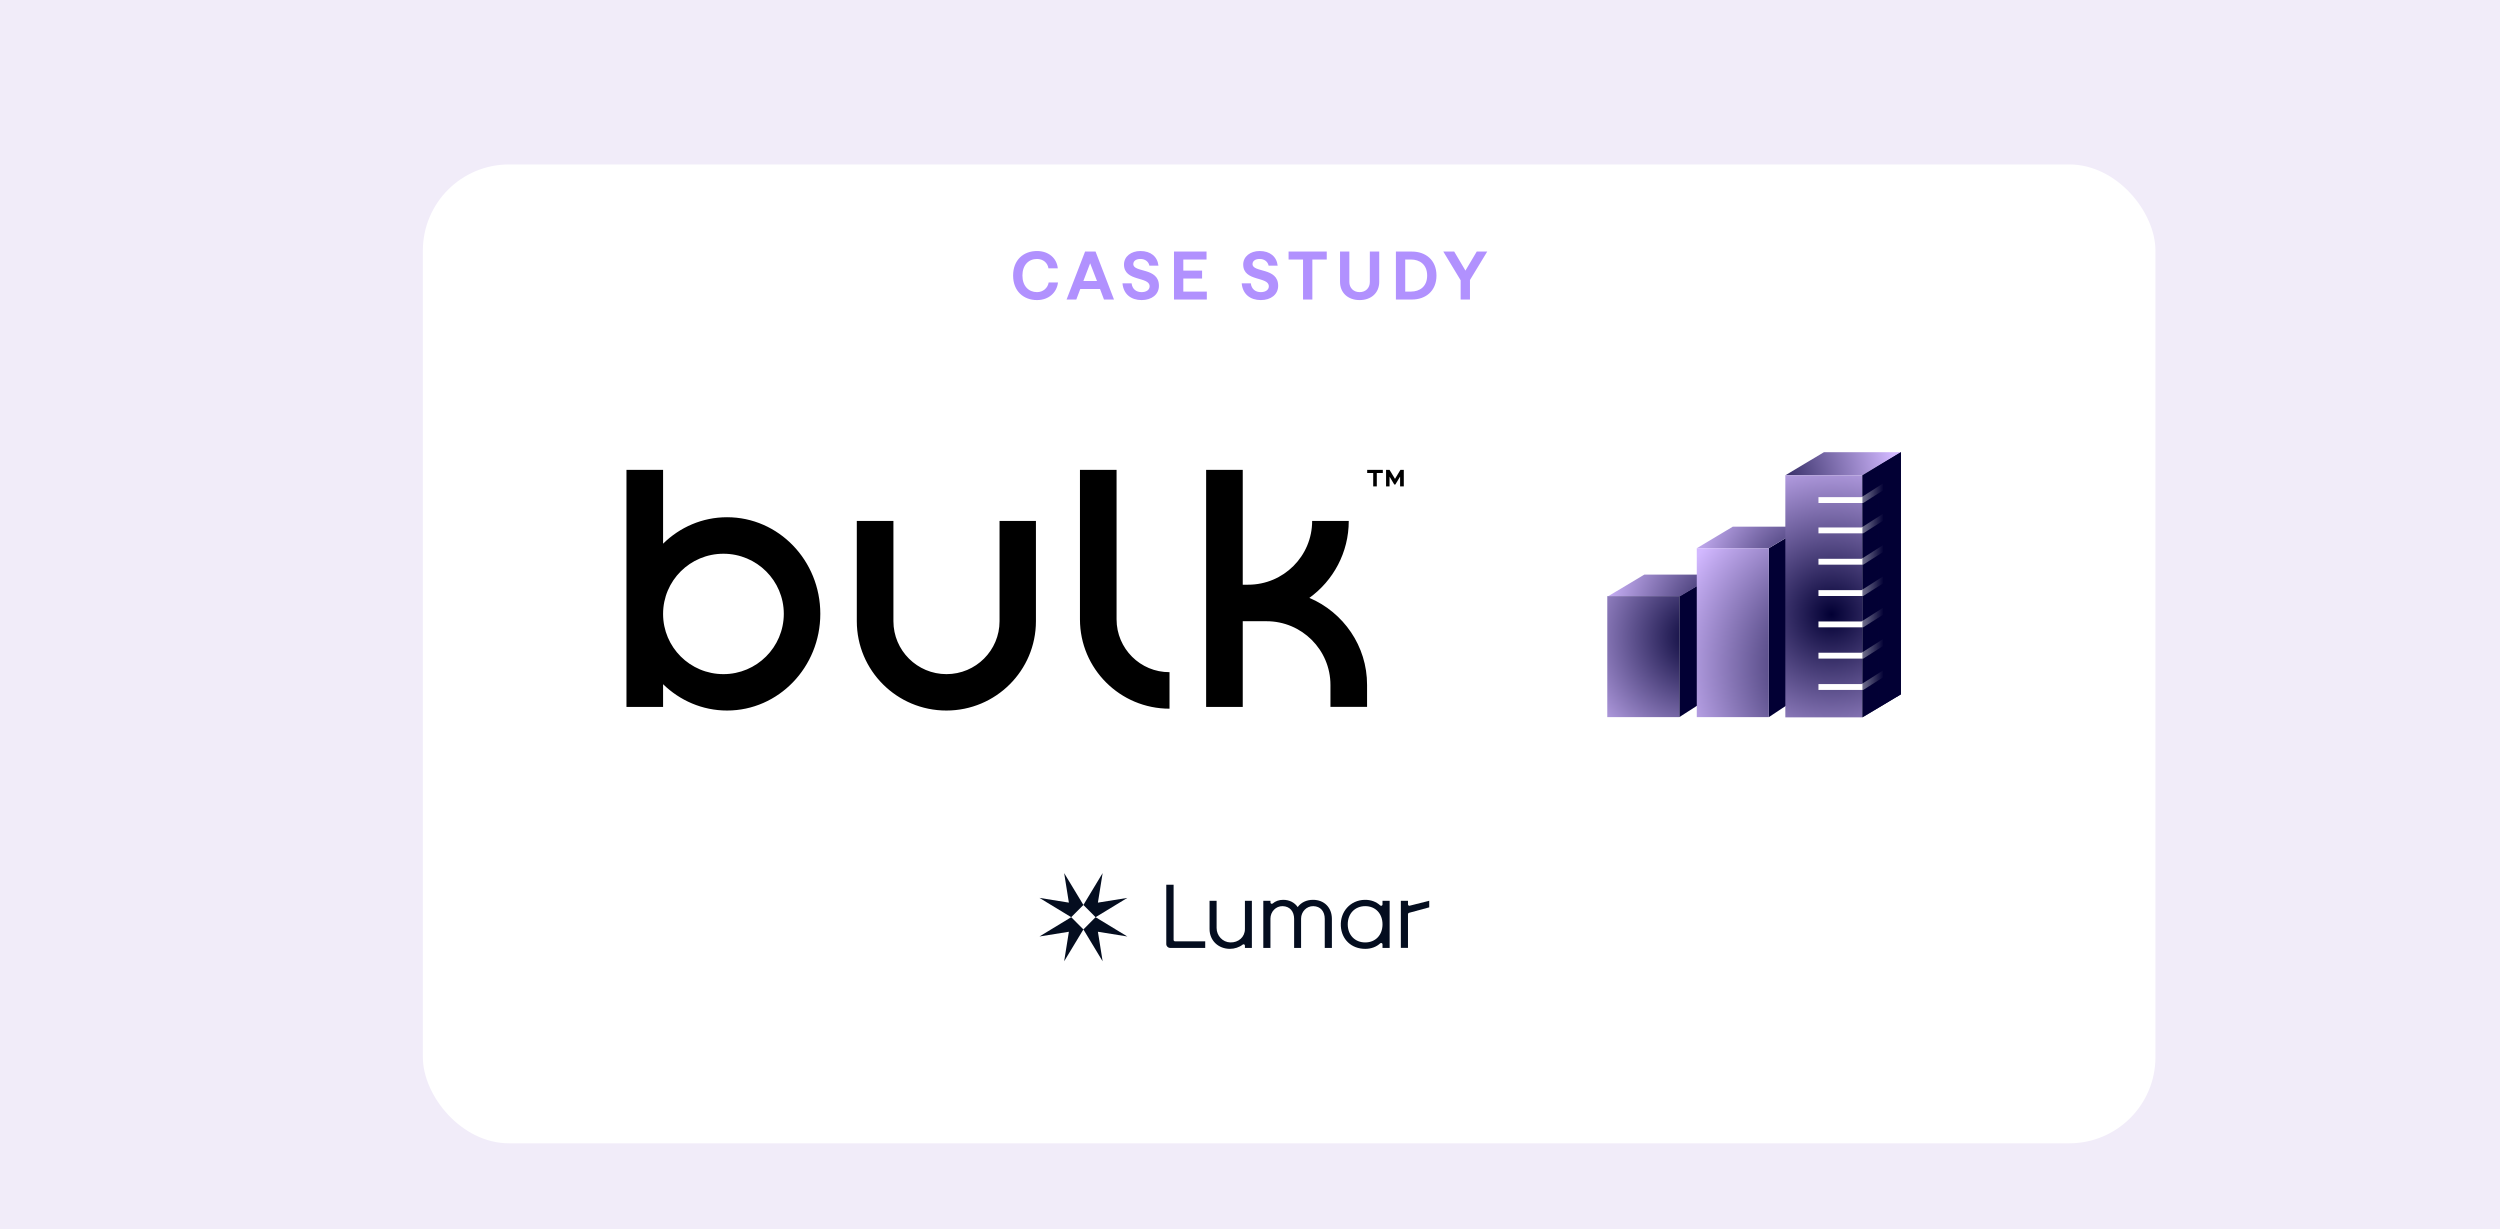 <svg width="1277" height="628" viewBox="0 0 1277 628" fill="none" xmlns="http://www.w3.org/2000/svg">
<rect width="1277" height="628" fill="#F1ECF9"/>
<g filter="url(#filter0_d_290_6)">
<rect x="196" y="64" width="885" height="500" rx="44" fill="white"/>
</g>
<path d="M595.734 451.927H599.478V480.121C599.478 480.505 599.788 480.817 600.171 480.817H615.623V484.189H597.691C596.61 484.189 595.734 483.31 595.734 482.226V451.927Z" fill="#040D1F"/>
<path d="M621.443 460.114V474.021C621.443 477.953 624.514 481.286 628.432 481.393C632.576 481.508 635.907 478.683 635.907 474.559V460.114H639.46V484.189H635.907V483.024C635.907 482.426 635.222 482.123 634.759 482.499C633.061 483.882 630.564 484.671 628.241 484.671C622.387 484.671 617.839 480.484 617.839 474.559V460.114H621.443Z" fill="#040D1F"/>
<path d="M648.947 460.114V460.981C648.947 461.583 649.644 461.89 650.1 461.497C651.491 460.311 653.29 459.632 655.426 459.632C658.689 459.632 661.28 461.028 662.863 463.341C664.543 461.032 667.279 459.632 670.686 459.632C676.493 459.632 680.331 463.679 680.331 469.36V484.189H676.685V469.36C676.685 465.557 674.532 462.927 670.831 462.859C667.368 462.795 664.59 465.757 664.59 469.236V484.189H661.037V469.36C661.037 465.561 658.842 462.932 655.141 462.859C651.699 462.795 648.942 465.736 648.942 469.189V484.189H645.297V460.114H648.947Z" fill="#040D1F"/>
<path d="M684.9 472.954C684.517 465.668 689.792 459.79 697.063 459.636C700.275 459.568 703.006 460.622 705.027 462.505C705.469 462.919 706.184 462.599 706.184 461.993V460.114H709.83V484.189H706.184V482.358C706.184 481.752 705.469 481.436 705.023 481.85C703.066 483.66 700.437 484.676 697.352 484.676C690.324 484.676 685.257 479.895 684.896 472.959L684.9 472.954ZM706.188 472.152C706.188 466.662 702.589 462.859 697.356 462.859C692.124 462.859 688.431 466.662 688.431 472.152C688.431 477.641 692.128 481.397 697.356 481.397C702.589 481.397 706.188 477.641 706.188 472.152Z" fill="#040D1F"/>
<path d="M719.202 460.114V461.963C719.202 462.415 719.628 462.748 720.066 462.637L730.051 460.11V463.469L719.713 466.278C719.411 466.359 719.198 466.637 719.198 466.953V484.185H715.552V460.114H719.202Z" fill="#040D1F"/>
<path fill-rule="evenodd" clip-rule="evenodd" d="M560.812 461.06L575.845 458.642L559.623 468.502L575.845 478.358L560.812 475.939L563.222 491.023L553.399 474.747L543.572 491.023L545.982 475.94L530.949 478.358L547.171 468.502L530.949 458.642L545.982 461.06L543.572 445.977L553.399 462.253L563.222 445.977L560.812 461.06ZM559.623 468.502L553.399 462.253L547.171 468.502L553.399 474.747L559.623 468.502Z" fill="#040D1F"/>
<path d="M529.71 153.28C522.815 153.28 517.495 148.695 517.495 140.75C517.495 132.84 522.71 128.22 529.71 128.22C535.66 128.22 539.86 131.93 540.315 137.075H535.555C535.135 134.24 532.825 132.28 529.71 132.28C525.405 132.28 522.255 135.395 522.255 140.75C522.255 146.105 525.44 149.22 529.71 149.22C532.79 149.22 535.205 147.12 535.66 144.285H540.42C539.86 149.36 535.765 153.28 529.71 153.28ZM544.805 153L554.255 128.5H559.61L569.025 153H563.915L561.885 147.61H551.805L549.775 153H544.805ZM553.38 143.55H560.345L556.845 134.485L553.38 143.55ZM583.129 153.28C577.739 153.28 573.854 150.27 573.364 144.74H578.019C578.369 147.75 580.469 149.22 583.129 149.22C585.544 149.22 587.224 148.065 587.224 146.245C587.224 141.065 574.134 144.04 574.134 135.115C574.134 130.985 577.809 128.22 582.499 128.22C587.784 128.22 591.214 131.02 591.739 135.71H587.119C586.664 133.575 584.914 132.28 582.499 132.28C580.294 132.28 578.894 133.295 578.894 134.905C578.894 139.385 591.984 136.48 591.984 145.965C591.984 150.41 588.309 153.28 583.129 153.28ZM599.676 153V128.5H616.301V132.56H604.436V138.23H614.026V142.29H604.436V148.94H616.441V153H599.676ZM644.025 153.28C638.635 153.28 634.75 150.27 634.26 144.74H638.915C639.265 147.75 641.365 149.22 644.025 149.22C646.44 149.22 648.12 148.065 648.12 146.245C648.12 141.065 635.03 144.04 635.03 135.115C635.03 130.985 638.705 128.22 643.395 128.22C648.68 128.22 652.11 131.02 652.635 135.71H648.015C647.56 133.575 645.81 132.28 643.395 132.28C641.19 132.28 639.79 133.295 639.79 134.905C639.79 139.385 652.88 136.48 652.88 145.965C652.88 150.41 649.205 153.28 644.025 153.28ZM665.591 153V132.56H658.206V128.5H677.701V132.56H670.351V153H665.591ZM694.498 153.28C688.513 153.28 684.488 149.535 684.488 144.005V128.5H689.248V144.005C689.248 147.085 691.383 149.22 694.498 149.22C697.613 149.22 699.713 147.085 699.713 144.005V128.5H704.508V144.005C704.508 149.535 700.483 153.28 694.498 153.28ZM713.029 153V128.5H721.254C727.974 128.5 733.749 132.595 733.749 140.75C733.749 148.87 727.974 153 721.254 153H713.029ZM717.789 148.94H720.694C725.209 148.94 728.989 146.385 728.989 140.75C728.989 135.115 725.209 132.56 720.694 132.56H717.789V148.94ZM746.096 153V143.165L737.241 128.5H742.806L748.546 138.23L754.321 128.5H759.676L750.856 143.025V153H746.096Z" fill="#B191FE"/>
<a href="https://open.spotify.com/track/1AZTESqEVxGaYSSCZElUbI?si=314362d1d88f4fa2">
<rect fill="black" fill-opacity="0" x="185.27" y="-0.145" width="24.955" height="38.29"/>
</a>
<path d="M857.795 304.502L876.718 293.503V354.124L857.795 366.306V304.502Z" fill="#020034"/>
<path d="M876.719 293.503L858.321 304.502H821.526L839.923 293.503H876.719Z" fill="url(#paint0_radial_290_6)"/>
<path d="M857.795 304.503H821V366.306H857.795V304.503Z" fill="url(#paint1_radial_290_6)"/>
<path d="M903.51 280.031L921.918 269.021V354.125L903.51 366.306V280.031Z" fill="#020034"/>
<path d="M921.918 269.021L903.509 280.031H866.714L885.112 269.021H921.918Z" fill="url(#paint2_radial_290_6)"/>
<path d="M903.509 280.03H866.714V366.305H903.509V280.03Z" fill="url(#paint3_radial_290_6)"/>
<path d="M971.004 231L951.326 242.776H911.948L931.637 231H971.004Z" fill="url(#paint4_radial_290_6)"/>
<path d="M951.315 242.776H911.948V366.426H951.315V242.776Z" fill="url(#paint5_radial_290_6)"/>
<path d="M971.004 231L951.326 242.776V366.426L971.004 354.65V231Z" fill="#020034"/>
<path d="M928.868 255.428H951.326L963.116 247.926" stroke="white" stroke-width="3" stroke-miterlimit="10"/>
<path d="M928.868 270.928H951.326L963.116 263.426" stroke="white" stroke-width="3" stroke-miterlimit="10"/>
<path d="M928.868 286.928H951.326L963.116 279.426" stroke="white" stroke-width="3" stroke-miterlimit="10"/>
<path d="M928.868 302.928H951.326L963.116 295.426" stroke="white" stroke-width="3" stroke-miterlimit="10"/>
<path d="M928.868 318.928H951.326L963.116 311.426" stroke="white" stroke-width="3" stroke-miterlimit="10"/>
<path d="M928.868 334.928H951.326L963.116 327.426" stroke="white" stroke-width="3" stroke-miterlimit="10"/>
<path d="M928.868 350.928H951.326L963.116 343.426" stroke="white" stroke-width="3" stroke-miterlimit="10"/>
<path d="M971.005 231L951.327 242.776V366.426L971.005 354.65V231Z" fill="url(#paint6_linear_290_6)"/>
<g clip-path="url(#clip0_290_6)">
<path d="M510.569 317.318C510.569 332.25 498.437 344.349 483.464 344.349C468.49 344.349 456.358 332.25 456.358 317.318V266.087H437.656V317.318C437.656 342.52 458.133 362.941 483.404 362.941C508.676 362.941 529.153 342.52 529.153 317.318V266.087H510.569V317.318ZM570.344 316.373V240H551.643V316.373C551.643 341.575 572.12 361.997 597.391 361.997V343.346C582.477 343.405 570.344 331.306 570.344 316.373ZM668.825 305.395C681.017 296.601 688.947 282.259 688.947 266.087H670.245C670.245 284.089 655.627 298.667 637.576 298.667H634.795V240H616.093V361.111H634.795V317.318H646.927C664.978 317.318 679.596 331.896 679.596 349.897V361.052H698.298V349.897C698.357 329.948 686.166 312.773 668.825 305.395ZM371.371 264.199C358.706 264.199 347.224 269.333 338.702 277.714V240H320V361.111H338.702V349.484C347.224 357.806 358.765 362.941 371.371 362.941C397.707 362.941 419.013 340.808 419.013 313.54C419.013 286.273 397.707 264.199 371.371 264.199ZM369.536 344.349C352.492 344.349 338.702 330.597 338.702 313.599C338.702 296.601 352.492 282.849 369.536 282.849C386.581 282.849 400.371 296.601 400.371 313.599C400.311 330.597 386.522 344.349 369.536 344.349Z" fill="black"/>
<path d="M698.357 240H706.347V241.594H703.27V248.44H701.435V241.594H698.357V240ZM715.165 248.44V243.541H715.106L712.739 247.496H712.206L709.839 243.541H709.78V248.44H708.004V240H709.78L712.561 244.604L715.343 240H717.059V248.44H715.165Z" fill="black"/>
</g>
<defs>
<filter id="filter0_d_290_6" x="176" y="44" width="965" height="580" filterUnits="userSpaceOnUse" color-interpolation-filters="sRGB">
<feFlood flood-opacity="0" result="BackgroundImageFix"/>
<feColorMatrix in="SourceAlpha" type="matrix" values="0 0 0 0 0 0 0 0 0 0 0 0 0 0 0 0 0 0 127 0" result="hardAlpha"/>
<feOffset dx="20" dy="20"/>
<feGaussianBlur stdDeviation="20"/>
<feComposite in2="hardAlpha" operator="out"/>
<feColorMatrix type="matrix" values="0 0 0 0 0 0 0 0 0 0 0 0 0 0 0 0 0 0 0.05 0"/>
<feBlend mode="normal" in2="BackgroundImageFix" result="effect1_dropShadow_290_6"/>
<feBlend mode="normal" in="SourceGraphic" in2="effect1_dropShadow_290_6" result="shape"/>
</filter>
<radialGradient id="paint0_radial_290_6" cx="0" cy="0" r="1" gradientUnits="userSpaceOnUse" gradientTransform="translate(886.711 318.621) scale(70.581 70.581)">
<stop stop-color="#020034"/>
<stop offset="0.9" stop-color="#BCA5EA"/>
<stop offset="1" stop-color="#D2B8FF"/>
</radialGradient>
<radialGradient id="paint1_radial_290_6" cx="0" cy="0" r="1" gradientUnits="userSpaceOnUse" gradientTransform="translate(867.547 325.428) scale(75.254)">
<stop stop-color="#020034"/>
<stop offset="0.9" stop-color="#BCA5EA"/>
<stop offset="1" stop-color="#D2B8FF"/>
</radialGradient>
<radialGradient id="paint2_radial_290_6" cx="0" cy="0" r="1" gradientUnits="userSpaceOnUse" gradientTransform="translate(928.2 301.92) scale(70.581 70.581)">
<stop stop-color="#020034"/>
<stop offset="0.9" stop-color="#BCA5EA"/>
<stop offset="1" stop-color="#D2B8FF"/>
</radialGradient>
<radialGradient id="paint3_radial_290_6" cx="0" cy="0" r="1" gradientUnits="userSpaceOnUse" gradientTransform="translate(945.503 339.667) scale(96.234 96.234)">
<stop stop-color="#020034"/>
<stop offset="0.9" stop-color="#BCA5EA"/>
<stop offset="1" stop-color="#D2B8FF"/>
</radialGradient>
<radialGradient id="paint4_radial_290_6" cx="0" cy="0" r="1" gradientUnits="userSpaceOnUse" gradientTransform="translate(893.506 249.288) scale(75.516 75.516)">
<stop stop-color="#020034"/>
<stop offset="0.9" stop-color="#BCA5EA"/>
<stop offset="1" stop-color="#D2B8FF"/>
</radialGradient>
<radialGradient id="paint5_radial_290_6" cx="0" cy="0" r="1" gradientUnits="userSpaceOnUse" gradientTransform="translate(935.533 313.816) scale(88.792 88.792)">
<stop stop-color="#020034"/>
<stop offset="1" stop-color="#D2B8FF"/>
</radialGradient>
<linearGradient id="paint6_linear_290_6" x1="962.116" y1="329.426" x2="951.116" y2="329.426" gradientUnits="userSpaceOnUse">
<stop stop-color="#020034"/>
<stop offset="1" stop-color="#020034" stop-opacity="0.55"/>
</linearGradient>
<clipPath id="clip0_290_6">
<rect width="397" height="123" fill="white" transform="translate(320 240)"/>
</clipPath>
</defs>
</svg>
